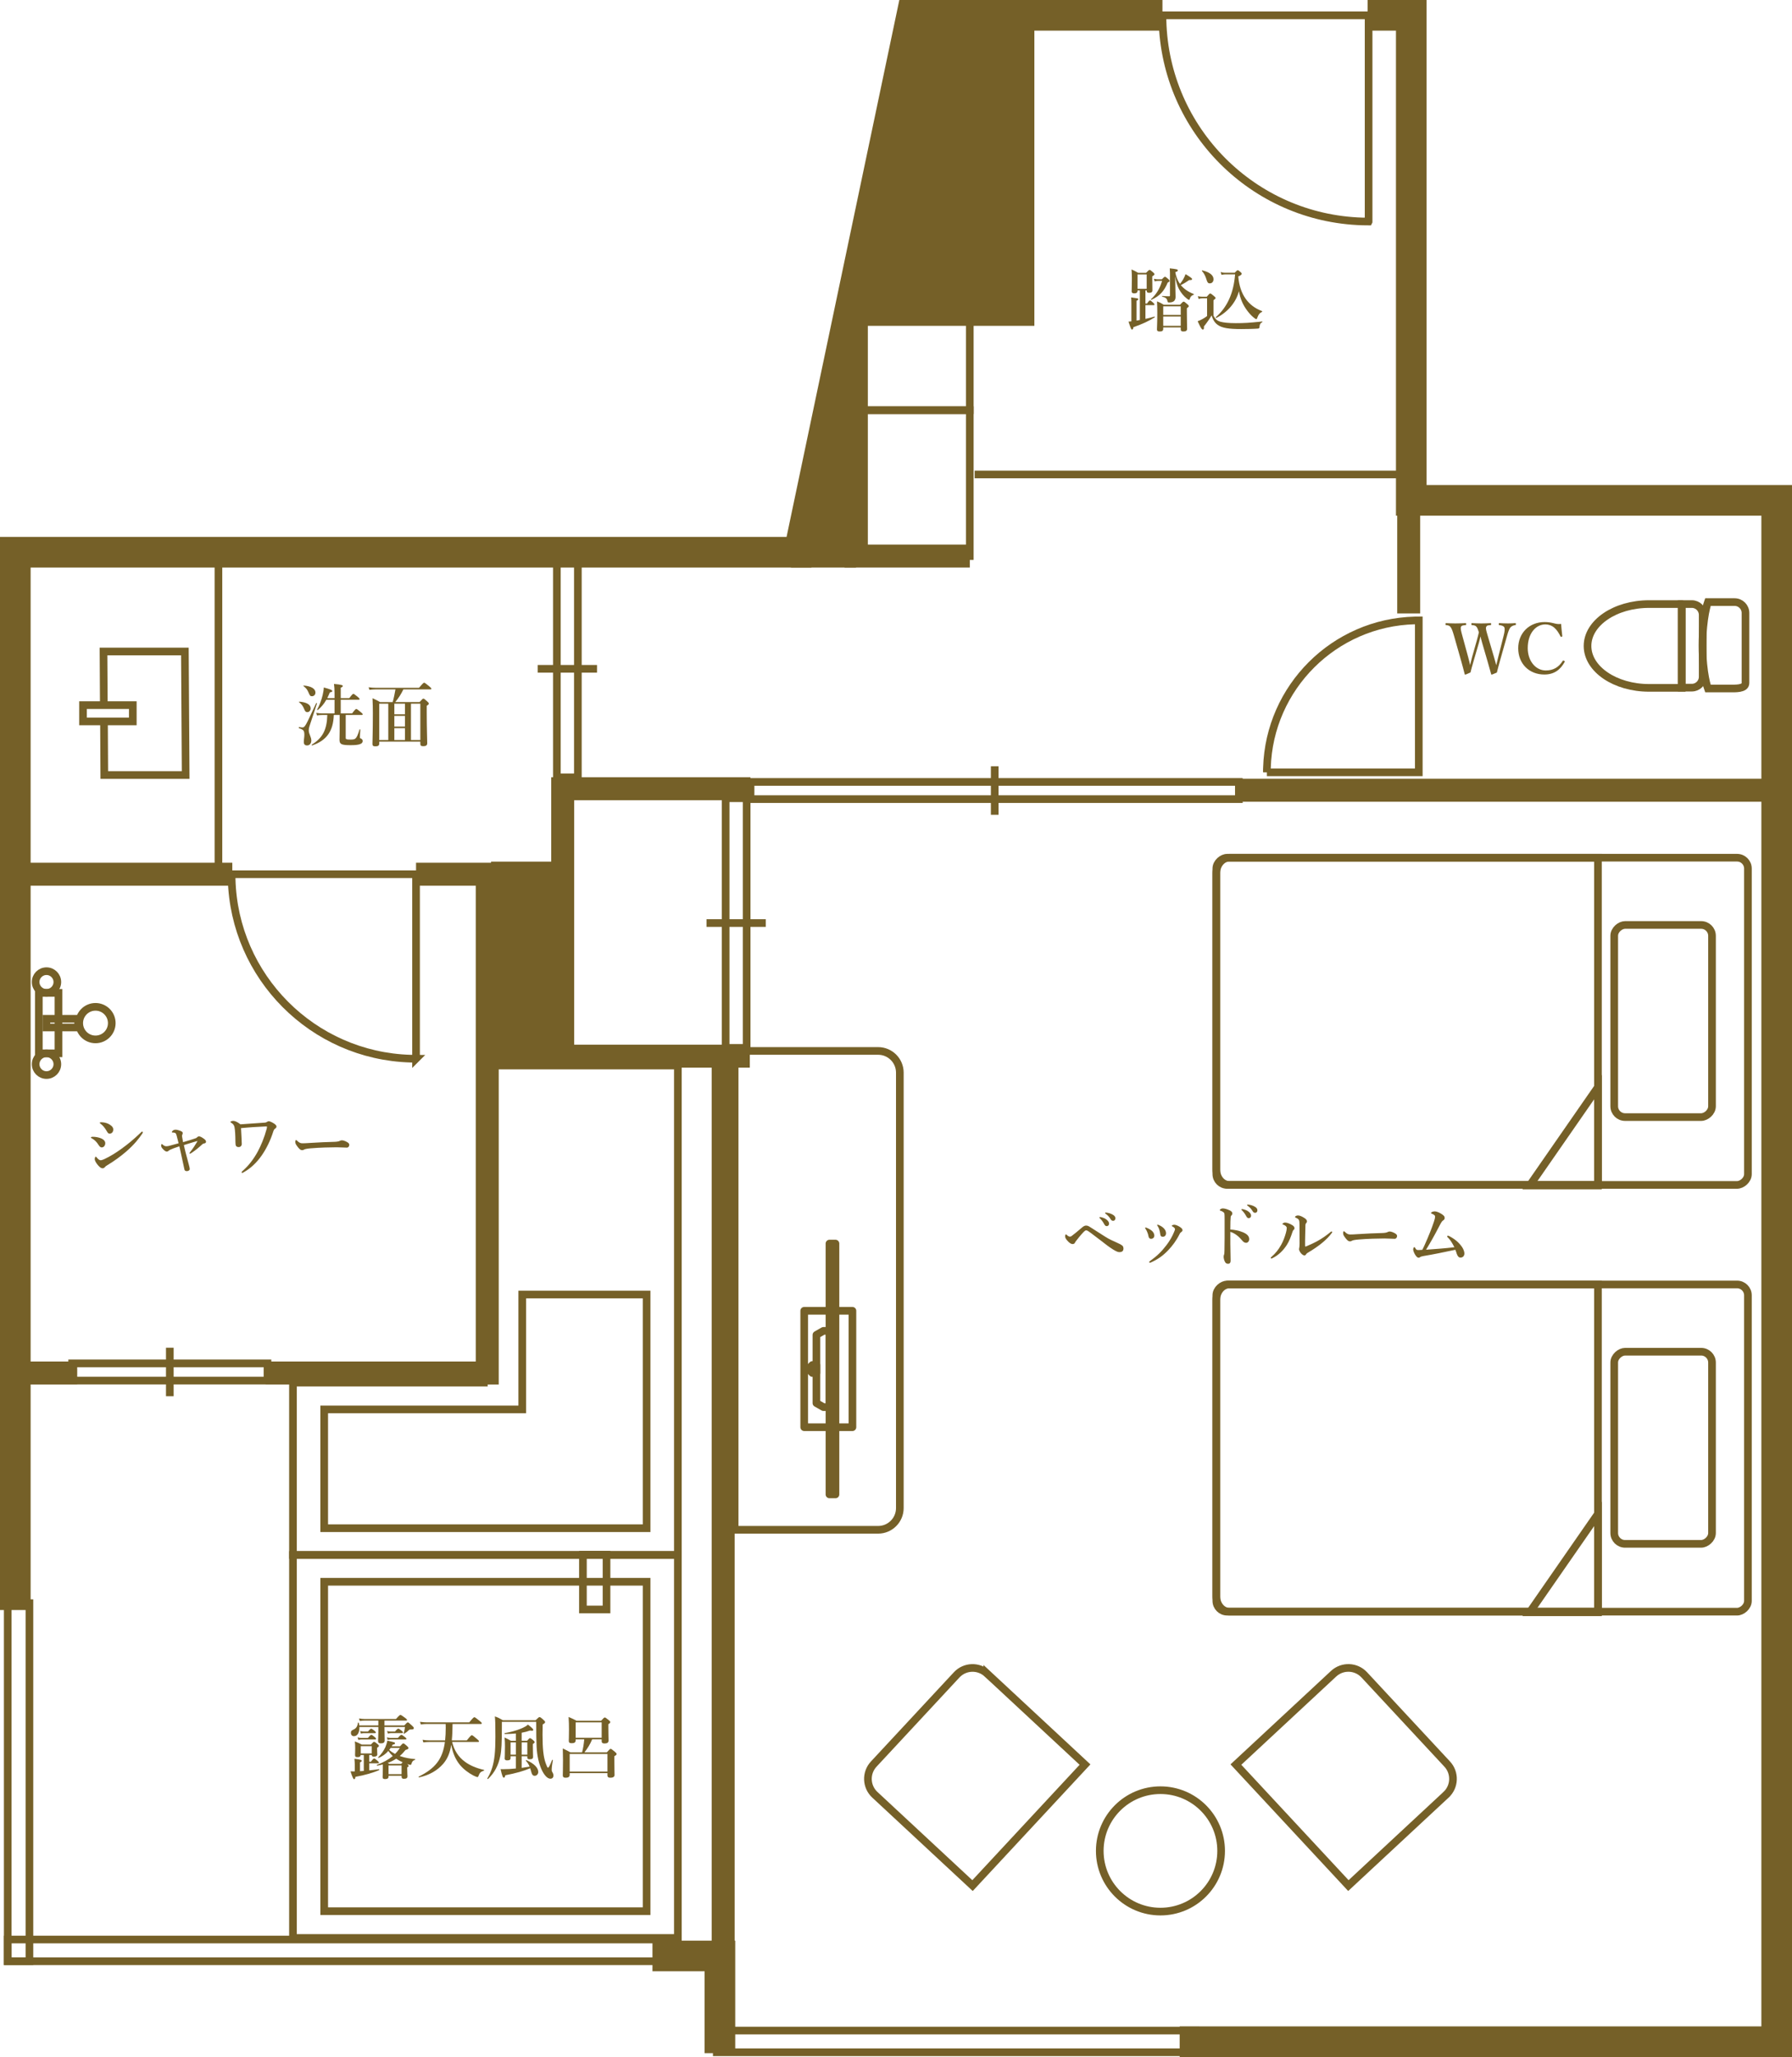 <?xml version="1.0" encoding="UTF-8"?>
<svg id="_レイヤー_2" data-name="レイヤー_2" xmlns="http://www.w3.org/2000/svg" width="468.135" height="537.238" viewBox="0 0 468.135 537.238">
  <defs>
    <style>
      .cls-1, .cls-2 {
        stroke-width: 2px;
      }

      .cls-1, .cls-2, .cls-3, .cls-4 {
        fill: none;
        stroke: #756028;
      }

      .cls-1, .cls-3, .cls-4 {
        stroke-miterlimit: 10;
      }

      .cls-5 {
        fill: #756028;
      }

      .cls-2 {
        stroke-linecap: round;
        stroke-linejoin: round;
      }

      .cls-3 {
        stroke-width: 8px;
      }

      .cls-4 {
        stroke-width: 6px;
      }
    </style>
  </defs>
  <g id="_レイヤー_2-2" data-name="レイヤー_2">
    <g>
      <g>
        <polygon class="cls-5" points="223.621 148.228 206.62 148.228 224.124 69.274 223.621 148.228"/>
        <polygon class="cls-5" points="267.217 82.103 220.979 82.103 238.185 4 267.72 4.22 267.217 82.103"/>
        <g>
          <rect class="cls-2" x="210.088" y="342.345" width="12.597" height="30.4" transform="translate(432.773 715.089) rotate(180)"/>
          <rect class="cls-2" x="216.685" y="324.786" width="1.572" height="65.516" transform="translate(434.942 715.089) rotate(180)"/>
          <polygon class="cls-2" points="216.685 347.586 215.113 347.586 213.278 348.634 213.278 366.455 215.113 367.503 216.685 367.503 216.685 347.586"/>
          <polygon class="cls-2" points="212.23 356.496 213.278 356.496 213.278 358.593 212.23 358.593 211.706 358.069 211.706 357.02 212.23 356.496"/>
        </g>
        <g>
          <polyline class="cls-1" points="27.167 188.437 27.242 202.416 48.502 202.416 48.298 170.152 27.038 170.152 27.119 183.923"/>
          <rect class="cls-1" x="26.064" y="179.782" width="4.252" height="13.005" transform="translate(214.474 158.095) rotate(90)"/>
        </g>
        <polyline class="cls-3" points="4 420.502 4 144.228 208.726 144.228 238.185 4 303.672 4"/>
        <g>
          <rect class="cls-1" x="344.457" y="308.761" width="85.456" height="138.873" rx="2.835" ry="2.835" transform="translate(765.382 -8.988) rotate(90)"/>
          <path class="cls-1" d="M317.749,416.898v-77.402c0-2.224,1.533-4.027,3.423-4.027h96.274v85.456h-96.274c-1.891,0-3.423-1.803-3.423-4.027Z"/>
          <polygon class="cls-1" points="399.616 421.077 417.446 395.379 417.446 421.077 399.616 421.077"/>
          <rect class="cls-1" x="409.378" y="365.349" width="50.179" height="25.545" rx="2.835" ry="2.835" transform="translate(812.589 -56.347) rotate(90)"/>
        </g>
        <g>
          <rect class="cls-1" x="344.457" y="197.303" width="85.456" height="138.873" rx="2.835" ry="2.835" transform="translate(653.925 -120.446) rotate(90)"/>
          <path class="cls-1" d="M317.749,305.44v-77.402c0-2.224,1.533-4.027,3.423-4.027h96.274v85.456h-96.274c-1.891,0-3.423-1.803-3.423-4.027Z"/>
          <polygon class="cls-1" points="399.616 309.619 417.446 283.922 417.446 309.619 399.616 309.619"/>
          <rect class="cls-1" x="409.378" y="253.891" width="50.179" height="25.545" rx="2.835" ry="2.835" transform="translate(701.131 -167.805) rotate(90)"/>
        </g>
        <g>
          <path class="cls-1" d="M451.73,179.817h-5.568s-1.417-3.792-1.417-11.225c0-7.433,1.417-11.342,1.417-11.342h6.985c1.566,0,2.835,1.269,2.835,2.835v18.314c0,1.566-2.686,1.417-4.252,1.417Z"/>
          <path class="cls-1" d="M439.32,157.765v21.889h-8.504c-8.889,0-16.095-4.9-16.095-10.945,0-6.045,7.206-10.945,16.095-10.945s8.504,0,8.504,0Z"/>
          <path class="cls-1" d="M439.32,157.765h2.649c1.564,0,2.835,1.27,2.835,2.835v16.161c0,1.564-1.27,2.835-2.835,2.835h-2.649v-21.831h0Z"/>
        </g>
        <path class="cls-1" d="M357.531,57.858V4s-53.858,0-53.858,0c0,0,.006.917.017,1.374.716,28.575,23.688,51.624,52.233,52.461.534.016,1.608.024,1.608.024Z"/>
        <polyline class="cls-4" points="323.999 206.394 464.135 206.394 464.135 130.678 368.002 130.678 368.002 160.211"/>
        <rect class="cls-1" x="4" y="144.228" width="53.065" height="84.096"/>
        <g>
          <rect class="cls-1" x="18.851" y="356.078" width="51.024" height="4.489"/>
          <line class="cls-1" x1="44.362" y1="364.659" x2="44.362" y2="351.987"/>
        </g>
        <g>
          <rect class="cls-1" x="196.074" y="204.219" width="127.559" height="4.489"/>
          <line class="cls-1" x1="259.854" y1="212.799" x2="259.854" y2="200.127"/>
        </g>
        <g>
          <rect class="cls-1" x="119.871" y="171.932" width="56.693" height="5.486" transform="translate(322.893 26.458) rotate(90)"/>
          <line class="cls-1" x1="140.474" y1="174.676" x2="155.961" y2="174.676"/>
        </g>
        <g>
          <rect class="cls-1" x="159.711" y="238.331" width="65.197" height="5.486" transform="translate(433.383 48.765) rotate(90)"/>
          <line class="cls-1" x1="184.566" y1="241.074" x2="200.052" y2="241.074"/>
        </g>
        <g>
          <rect class="cls-1" x="76.798" y="405.854" width="100.016" height="100.547" transform="translate(582.934 329.321) rotate(90)"/>
          <rect class="cls-1" x="83.791" y="414.017" width="86.031" height="84.22" transform="translate(582.934 329.321) rotate(90)"/>
          <rect class="cls-1" x="152.281" y="406.039" width="6.165" height="14.312"/>
        </g>
        <polygon class="cls-1" points="126.405 278.289 126.405 361.107 76.533 361.107 76.533 406.12 177.08 406.12 177.08 361.107 177.08 278.289 126.405 278.289"/>
        <polygon class="cls-1" points="168.917 399.127 168.917 338.097 136.428 338.097 136.428 368.099 84.696 368.099 84.696 399.127 168.917 399.127"/>
        <circle class="cls-1" cx="303.151" cy="483.402" r="15.853"/>
        <path class="cls-1" d="M239.324,441.295h34.844v43.156h-34.844c-3.129,0-5.669-2.54-5.669-5.669v-31.817c0-3.129,2.54-5.669,5.669-5.669Z" transform="translate(383.109 -49.016) rotate(42.912)"/>
        <path class="cls-1" d="M337.802,441.295h34.844v43.156h-34.844c-3.129,0-5.669-2.54-5.669-5.669v-31.817c0-3.129,2.54-5.669,5.669-5.669Z" transform="translate(925.639 561.944) rotate(137.088)"/>
        <polyline class="cls-3" points="308.171 533.238 398.177 533.238 464.135 533.238 464.135 130.678 368.676 130.678 368.676 4 357.272 4"/>
        <path class="cls-1" d="M108.685,276.513v-48.189s-48.189,0-48.189,0c0,0,.005.821.015,1.229.64,25.568,21.195,46.19,46.735,46.938.478.014,1.439.021,1.439.021Z"/>
        <path class="cls-1" d="M330.954,201.714h39.685s0-39.685,0-39.685c0,0-.676.004-1.013.013-21.056.527-38.038,17.454-38.655,38.488-.012.394-.017,1.185-.017,1.185Z"/>
        <polyline class="cls-4" points="195.878 275.845 146.997 275.845 146.997 205.999 196.043 205.999"/>
        <polyline class="cls-4" points="253.345 145.228 223.621 145.228 223.621 82.103 267.217 82.103 267.217 4.22"/>
        <line class="cls-4" x1="188.914" y1="274.476" x2="188.914" y2="510.842"/>
        <rect class="cls-1" x="2.019" y="506.549" width="170.079" height="5.669"/>
        <rect class="cls-1" x="187.248" y="530.328" width="125.042" height="5.669"/>
        <rect class="cls-1" x="-41.907" y="462.622" width="93.522" height="5.669" transform="translate(470.31 460.603) rotate(90)"/>
        <g>
          <g>
            <rect class="cls-1" x="10.144" y="259.314" width="5.132" height="15.79" transform="translate(25.419 534.419) rotate(-180)"/>
            <circle class="cls-1" cx="24.947" cy="267.21" r="4.252"/>
            <rect class="cls-1" x="12.118" y="266.075" width="8.29" height="2.27" transform="translate(32.525 534.419) rotate(-180)"/>
          </g>
          <circle class="cls-1" cx="12.144" cy="277.939" r="2.835"/>
          <circle class="cls-1" cx="12.144" cy="256.48" r="2.835"/>
        </g>
        <polyline class="cls-4" points="60.685 228.324 4 228.324 4 358.586 20.172 358.586"/>
        <polyline class="cls-4" points="69.406 358.586 127.285 358.586 127.285 228.324 108.685 228.324"/>
        <polyline class="cls-3" points="170.447 510.842 188.068 510.842 188.068 536.229"/>
        <rect class="cls-1" x="225.702" y="107.125" width="27.643" height="38.103"/>
        <rect class="cls-1" x="225.702" y="82.103" width="27.643" height="25.022"/>
        <line class="cls-1" x1="366.003" y1="123.917" x2="254.614" y2="123.917"/>
        <rect class="cls-5" x="128.281" y="225.035" width="18.495" height="52.404"/>
        <path class="cls-1" d="M191.914,274.476h37.487c3.129,0,5.669,2.54,5.669,5.669v113.725c0,3.129-2.54,5.669-5.669,5.669h-37.487v-125.064h0Z"/>
      </g>
      <g>
        <g>
          <path class="cls-5" d="M96.459,460.122h.434c.504-.702.719-.846.846-.846.162,0,.342.144.883.594.215.198.359.36.359.486s-.055.18-.234.18h-2.287v1.836c.83-.072,1.693-.18,2.539-.306.09-.018.127.198.037.234-1.459.666-3.674,1.314-6.195,1.765-.035.45-.143.612-.359.612q-.27,0-.918-2.052c.379.018.684.018.863.018h.254v-1.782c0-.45-.037-.937-.092-1.513,1.748.18,1.91.36,1.91.54,0,.126-.145.271-.451.396v2.305c.324-.018.666-.054.99-.072v-4.159h-.811c-.035.396-.27.558-.828.558-.521,0-.648-.126-.648-.63,0-.288.037-.576.037-1.729,0-.576-.018-1.152-.09-1.747.863.342.99.396,1.818.828h2.377c.539-.612.684-.72.828-.72.18,0,.324.108.9.576.252.216.359.324.359.468,0,.18-.072.252-.469.504v.288c0,.756.055,1.278.055,1.44,0,.378-.324.594-.883.594-.377,0-.539-.09-.576-.432h-.648v1.765ZM105.607,450.633c.629-.684.773-.792.918-.792.18,0,.305.108,1.115.846.361.342.469.486.469.63,0,.288-.197.378-.793.378-.305,0-.359.018-.594.234-.307.324-.559.522-1.115.864-.072.054-.162,0-.145-.09.197-.648.27-1.134.324-1.656h-5.348v.126c0,1.278.053,2.845.053,3.367,0,.54-.305.774-.971.774-.576,0-.758-.18-.758-.684,0-.216.072-.9.072-2.287v-1.296h-4.951c.055,1.296-.414,2.395-1.422,2.395-.486,0-.793-.36-.793-.846,0-.468.127-.63.756-.918.648-.306.99-.864,1.062-1.711,0-.09.217-.108.234-.018.055.234.109.45.127.684h4.986v-1.26h-3.547c-.396,0-.773.036-1.297.108l-.197-.667c.576.108,1.008.144,1.441.144h8.209c.811-.918,1.027-1.062,1.152-1.062.162,0,.379.144,1.207.738.379.288.521.432.521.558s-.053.18-.234.18h-5.652v1.26h5.168ZM96.117,453.892c.541-.648.756-.792.883-.792.162,0,.359.144.883.558.215.18.359.342.359.468s-.055.18-.234.18h-3.6c-.234,0-.469.036-.793.108l-.199-.666c.361.108.648.144.92.144h1.781ZM96.117,452.235c.504-.594.721-.738.848-.738.162,0,.359.144.863.522.217.18.359.324.359.45s-.053.18-.232.18h-2.846c-.252,0-.504.036-.828.108l-.197-.666c.377.108.666.144.953.144h1.08ZM97.107,456.052h-2.861v1.891h2.861v-1.891ZM100.008,460.824c-.469.126-.955.234-1.477.324-.09.018-.162-.18-.072-.216,1.656-.612,3.043-1.386,4.141-2.305-.432-.396-.811-.846-1.152-1.333-.684.811-1.494,1.369-2.521,1.819-.09.036-.197-.072-.143-.144.828-.846,1.457-1.729,1.891-2.665.232-.558.414-1.116.521-1.692,1.873.414,1.998.45,1.998.702,0,.162-.125.234-.629.36-.072.144-.162.288-.234.414h2.16c.576-.648.721-.756.865-.756.18,0,.322.108.953.667.289.27.396.396.396.54,0,.216-.162.324-.773.504-.469.594-.955,1.116-1.496,1.566.072.036.162.072.234.09,1.117.378,2.414.63,3.746.72.09,0,.09.162,0,.198-.559.216-.721.396-.9.955-.072.288-.145.36-.307.36-.125,0-.324-.036-.828-.216.307.252.359.396.359.54s-.107.198-.359.324v.486c0,.955.072,1.603.072,1.819,0,.468-.27.684-.918.684-.451,0-.631-.144-.631-.63v-.162h-3.402v.234c0,.432-.307.63-.9.63-.469,0-.648-.126-.648-.559,0-.324.055-.666.055-1.999v-1.26ZM103.949,453.892c.559-.648.775-.792.9-.792.162,0,.379.144.938.576.234.18.377.324.377.45s-.053.18-.232.18h-3.854c-.252,0-.486.036-.811.108l-.199-.666c.379.108.648.144.938.144h1.943ZM103.176,452.235c.521-.612.738-.756.865-.756.162,0,.359.144.881.54.217.18.361.324.361.45s-.055.18-.234.18h-2.953c-.234,0-.469.036-.773.108l-.199-.666c.359.108.631.144.9.144h1.152ZM104.797,460.68c.197-.234.305-.36.396-.414-.596-.27-1.152-.576-1.693-.937-.684.45-1.422.811-2.197,1.099.109.072.217.144.396.252h3.098ZM104.904,461.094h-3.402v2.269h3.402v-2.269ZM102.059,456.503c-.125.18-.252.342-.377.522.449.432.973.756,1.512,1.044.504-.486.918-1.008,1.279-1.566h-2.414Z"/>
          <path class="cls-5" d="M118.115,454.954c.521,2.179,1.602,3.871,3.295,5.131,1.297.972,2.953,1.692,5.006,2.161.09.018.09.162,0,.198-.848.288-1.1.54-1.387,1.314-.09.27-.162.36-.289.36-.18,0-.594-.162-1.062-.396-1.314-.684-2.574-1.639-3.527-2.773-1.152-1.404-1.873-3.079-2.27-5.275-.342,2.214-1.008,3.691-2.088,4.969-1.549,1.783-3.691,3.007-6.338,3.565-.09.018-.145-.162-.072-.198,4.303-2.143,6.248-4.555,6.842-9.057h-4.088c-.467,0-.936.036-1.549.108l-.197-.666c.684.108,1.188.144,1.693.144h4.195c.107-.991.162-2.089.162-3.295,0-.198,0-.558-.02-.99h-4.824c-.504,0-1.01.036-1.676.108l-.197-.667c.756.108,1.314.144,1.891.144h10.965c.99-1.206,1.207-1.35,1.332-1.35.162,0,.361.144,1.352.936.449.36.594.522.594.648s-.055.18-.234.18h-7.4c-.018,1.423-.053,2.863-.197,4.286h3.924c.955-1.207,1.172-1.351,1.297-1.351.162,0,.361.144,1.297.936.432.36.576.522.576.648s-.055.18-.234.18h-6.77Z"/>
          <path class="cls-5" d="M139.914,449.282c.738-.72.883-.828,1.025-.828.182,0,.361.108,1.045.738.307.27.414.414.414.558,0,.216-.09.306-.629.63-.037,1.44-.037,1.639-.037,2.647,0,3.547.217,5.816.828,7.49.234.667.451,1.152.576,1.152.217,0,.451-.414,1.1-2.017.035-.09.215-.018.197.072-.289,1.566-.307,2.088-.307,2.557,0,.216.018.324.361.936.053.108.09.288.09.541,0,.468-.307.792-.793.792-.396,0-.846-.252-1.26-.72-.793-.882-1.514-2.503-1.928-4.411-.414-1.963-.504-3.331-.521-9.723h-8.967v1.278c-.018,4.303-.09,6.122-.396,7.599-.521,2.521-1.494,4.375-3.223,6.05-.072.054-.217-.108-.162-.18,1.045-1.765,1.621-3.511,1.891-6.068.145-1.333.197-2.899.197-4.808,0-3.331-.035-4.339-.143-5.293.936.342,1.115.432,2.105,1.008h8.535ZM136.277,461.724c.701-.108,1.387-.198,2.07-.324-.252-.648-.541-1.08-.973-1.53-.053-.072.09-.198.18-.162,2.072.936,3.062,2.053,3.062,3.079,0,.558-.414,1.008-.938,1.008-.486,0-.721-.342-.918-1.098-.09-.342-.18-.63-.252-.882-1.783.756-3.709,1.296-6.5,1.836-.107.504-.197.63-.396.63-.252,0-.469-.558-.846-2.232.307.018.449.018.631.018,1.043,0,2.195-.054,3.365-.18v-3.205h-1.385v.432c0,.468-.217.648-.938.648-.414,0-.594-.216-.594-.45,0-.252.072-1.134.072-3.187,0-.774-.018-1.549-.107-2.341.791.378.9.432,1.656.864h1.295v-1.909c-.828.072-1.781.126-2.881.144-.09,0-.143-.216-.053-.234,1.494-.252,3.025-.667,4.195-1.152.863-.342,1.549-.72,1.891-1.081,1.135.9,1.404,1.17,1.404,1.404,0,.18-.289.271-.846.145-.703.252-1.406.432-2.197.576v2.106h1.422c.469-.576.613-.684.756-.684.18,0,.324.108.865.558.234.216.342.342.342.486s-.107.252-.451.486v.558c0,1.477.055,2.485.055,2.809,0,.414-.215.612-.883.612-.432,0-.629-.108-.629-.486v-.306h-1.477v3.043ZM134.764,458.267v-3.205h-1.385v3.205h1.385ZM137.754,458.267v-3.205h-1.477v3.205h1.477Z"/>
          <path class="cls-5" d="M150.389,454.27v.198c0,.612-.344.81-1.045.81-.576,0-.756-.198-.756-.612,0-.45.053-1.044.053-2.899,0-1.116-.018-2.233-.107-3.349.99.432,1.135.504,2.107,1.008h6.373c.684-.756.828-.864.973-.864.18,0,.324.108,1.025.684.307.252.414.36.414.504,0,.198-.143.342-.504.558v.702c0,1.819.055,3.169.055,3.583,0,.504-.342.756-1.045.756-.559,0-.756-.216-.756-.612v-.468h-2.484c-.504,1.242-1.189,2.358-2.018,3.403h5.852c.703-.81.848-.918.99-.918.182,0,.324.108,1.1.756.359.306.469.432.469.576,0,.216-.145.324-.596.594v.81c0,2.125.055,3.583.055,4.069,0,.504-.414.738-1.08.738-.541,0-.775-.198-.775-.612v-.594h-9.865v.468c0,.504-.361.738-1.045.738-.541,0-.756-.198-.756-.63,0-.648.053-1.314.053-3.943,0-1.026-.018-2.053-.053-3.079.971.468,1.115.54,1.998,1.026h3.043c.287-1.116.469-2.25.559-3.403h-2.232ZM158.687,458.087h-9.865v4.591h9.865v-4.591ZM157.176,449.84h-6.787v4.015h6.787v-4.015Z"/>
        </g>
        <g>
          <path class="cls-5" d="M23.756,297.081c0-.126.197-.18.504-.18.539,0,1.135.072,1.818.288.955.306,1.422.811,1.422,1.387,0,.54-.342,1.098-.936,1.098-.27,0-.541-.198-.811-.63-.449-.738-.973-1.296-1.746-1.729-.18-.072-.252-.144-.252-.234ZM26.799,305.13c-.361,0-.686-.216-1.207-.81-.521-.612-.846-1.225-.846-1.584,0-.342.162-.648.252-.648.125,0,.162.108.27.216.27.306.594.72,1.045.72.162,0,.521-.09,1.08-.36,1.188-.558,2.754-1.476,4.412-2.683,1.691-1.242,2.861-2.179,4.914-4.123.18-.18.289-.306.414-.306.127,0,.18.072.18.18s-.053.198-.125.306c-.936,1.405-2.16,2.917-4.178,4.682-1.512,1.314-3.133,2.485-5.006,3.619-.305.18-.467.306-.557.432-.162.216-.396.36-.648.36ZM26.078,293.246c0-.072.072-.144.307-.144.648,0,1.332.126,1.926.414.559.288,1.279.756,1.279,1.458,0,.594-.324,1.098-.955,1.098-.324,0-.469-.162-.756-.666-.469-.828-1.008-1.477-1.621-1.927-.145-.108-.18-.126-.18-.234Z"/>
          <path class="cls-5" d="M50.957,297.333c.305-.09.395-.144.557-.324.127-.126.271-.216.486-.216.252,0,.613.144,1.262.612.395.288.557.522.557.774,0,.234-.107.396-.521.468-.127.018-.252.036-.414.18-.9.846-1.711,1.513-2.719,2.197-.234.162-.414.27-.541.27-.072,0-.125-.036-.125-.108,0-.072.053-.18.234-.378.701-.882,1.277-1.765,1.818-2.701.035-.072.018-.108-.072-.09-1.08.306-2.377.72-3.439,1.044.127.558.234,1.134.414,1.819.289,1.08.576,2.179.883,3.313.107.378.234.918.234,1.116,0,.342-.379.558-.738.558-.324,0-.576-.09-.648-.414-.324-1.495-.648-3.007-.973-4.501-.107-.486-.234-1.026-.359-1.566-1.369.45-1.945.684-2.395.9-.199.108-.324.162-.396.252-.127.126-.252.198-.434.216-.27.018-.576-.144-.953-.541-.504-.504-.576-.72-.576-1.08,0-.198.107-.342.18-.342.055,0,.127.072.234.162.27.252.594.414.883.414.197,0,.432-.018.666-.072.791-.198,1.711-.45,2.592-.702-.215-.864-.342-1.351-.486-1.909-.053-.216-.107-.342-.18-.522-.072-.18-.197-.27-.324-.306-.162-.054-.377-.072-.594-.072-.107,0-.18-.018-.18-.108,0-.108.107-.27.27-.396.197-.162.451-.234.613-.234.414-.018.863.126,1.26.27.539.198.701.396.701.594,0,.162-.035.27-.09.378-.053.108-.072.18-.09.27-.018.072-.018.144.018.342.055.324.109.63.252,1.405,1.387-.378,2.432-.756,3.135-.973Z"/>
          <path class="cls-5" d="M69.279,293.192c.199-.018.379-.126.523-.216.162-.108.287-.144.432-.144.234,0,.936.306,1.441.666.395.288.557.504.557.72s-.162.414-.324.522c-.18.108-.359.288-.486.685-.809,2.557-1.889,4.663-3.023,6.302-1.404,2.017-2.936,3.385-4.52,4.303-.289.162-.451.288-.576.288-.127,0-.199-.036-.199-.126s.092-.216.217-.324c1.656-1.458,2.953-3.151,4.033-5.149.811-1.513,1.693-3.619,2.27-5.762.09-.36.125-.504.125-.666,0-.036-.018-.09-.107-.09h-.342c-1.98.09-3.926.198-6.338.432.09,1.836.18,3.115.197,4.123,0,.541-.396.829-.773.829-.342,0-.596-.108-.703-.27-.125-.18-.18-.486-.18-1.008-.018-1.891-.09-3.097-.234-3.872-.107-.522-.287-.828-.811-1.17-.162-.108-.252-.126-.252-.271,0-.144.504-.252.738-.252.324,0,.973.18,1.873.9,2.34-.144,4.592-.306,6.463-.45Z"/>
          <path class="cls-5" d="M90.594,299.728c-.559,0-1.783-.09-2.666-.09-1.422,0-4.52.072-6.732.27-.865.072-1.531.18-1.783.342-.127.09-.27.144-.486.144-.469,0-.883-.432-1.441-1.242-.27-.378-.342-.612-.342-.973,0-.288.109-.432.217-.432.055,0,.145.072.234.162.666.648.99.685,1.512.685.486,0,.828-.018,1.891-.09,2.232-.144,4.609-.252,6.375-.288.701-.018,1.17-.126,1.404-.252.18-.09.359-.144.504-.144.234,0,.521.054.811.18.684.288,1.152.558,1.152,1.008,0,.342-.234.72-.648.72Z"/>
        </g>
        <g>
          <path class="cls-5" d="M80.877,189.577c-.162.469-.217.811-.217,1.188,0,.918.667,1.711.667,2.629,0,.774-.45,1.296-1.099,1.296-.595,0-.864-.306-.864-.918s.144-1.188.144-1.801c0-1.152-.161-1.35-1.422-1.8-.09-.036-.036-.307.054-.288.307.071.595.107.883.107.27,0,.485-.072.936-.846.45-.793,1.188-2.396,2.629-5.492.036-.09.252-.018.217.072-.648,1.944-1.279,3.907-1.927,5.852ZM80.301,185.994c-.324,0-.522-.126-.685-.468-.559-1.278-.666-1.423-1.477-2.125-.072-.054-.018-.144.072-.144,1.908.144,2.953.792,2.953,1.746,0,.559-.396.99-.864.99ZM81.507,181.835c-.432,0-.54-.09-.937-1.026-.324-.738-.558-1.044-1.278-1.62-.072-.055-.018-.145.072-.145,1.927.162,3.043.828,3.043,1.837,0,.558-.396.954-.9.954ZM87.394,181.06c0-.99-.054-1.801-.144-2.431,2.124.181,2.305.36,2.305.54,0,.162-.181.288-.541.433v2.736h2.233c.72-.972.936-1.116,1.062-1.116.162,0,.36.145,1.135.774.342.288.486.45.486.576s-.054.18-.234.18h-4.682v3.565h2.972c.738-1.009.954-1.152,1.08-1.152.162,0,.36.144,1.17.811.36.288.505.45.505.576s-.055.18-.234.18h-4.195v5.96c0,.396.18.468,1.261.468.666,0,1.026-.036,1.332-.324.324-.324.63-1.008,1.008-2.286.019-.09.217-.09.217,0-.036.54-.108,1.53-.108,1.998,0,.234.054.271.36.396.216.09.36.324.36.594,0,.379-.217.648-.703.811-.504.198-1.313.271-2.466.271-2.377,0-2.881-.252-2.881-1.387,0-.792.035-1.656.035-2.305v-4.195h-1.53c-.126,4.213-1.872,6.68-5.672,7.958-.09.036-.162-.144-.09-.197,2.863-1.783,3.961-3.871,4.069-7.761h-1.296c-.414,0-.847.036-1.404.108l-.198-.667c.63.108,1.116.145,1.584.145h3.205v-3.565h-2.143c-.63,1.116-1.332,1.945-2.251,2.701-.071.054-.197-.054-.162-.126.595-1.044,1.135-2.467,1.44-3.764.181-.737.288-1.44.307-2.017,1.782.486,2.215.685,2.215.937,0,.181-.162.271-.631.343-.233.558-.45,1.062-.684,1.512h1.908v-1.278Z"/>
          <path class="cls-5" d="M99.075,194.169c0,.558-.307.756-1.009.756-.559,0-.774-.144-.774-.63,0-1.116.108-2.791.108-8.049,0-1.351-.019-2.16-.09-3.889.918.414,1.062.486,1.98,1.008h3.295c.306-1.098.522-2.196.72-3.312h-5.149c-.504,0-.99.036-1.656.107l-.198-.666c.756.108,1.314.145,1.891.145h11.271c.99-1.188,1.206-1.333,1.332-1.333.162,0,.36.145,1.314.919.433.359.576.521.576.647s-.054.181-.233.181h-7.076c-.576,1.188-1.278,2.305-2.125,3.312h6.355c.702-.792.847-.9.991-.9.18,0,.323.108,1.008.721.306.288.414.414.414.558,0,.198-.09.288-.54.576v1.621c0,4.267.126,7.22.126,8.192,0,.522-.342.756-1.008.756-.576,0-.793-.144-.793-.594v-.595h-10.73v.469ZM99.075,183.779v9.507h2.358v-9.507h-2.358ZM103.018,186.552h2.773v-2.773h-2.773v2.773ZM105.791,186.966h-2.773v2.791h2.773v-2.791ZM105.791,190.172h-2.773v3.114h2.773v-3.114ZM109.806,183.779h-2.448v9.507h2.448v-9.507Z"/>
        </g>
        <g>
          <path class="cls-5" d="M390.281,171.592c.27.937.432,1.567.594,2.143.162-.594.288-1.243.54-2.233l1.387-5.474c.271-1.062.36-1.782.181-2.179-.181-.36-.648-.504-1.297-.594-.126,0-.162-.018-.162-.252,0-.216.036-.252.162-.252.648.036,1.566.072,2.269.072.685,0,1.297-.036,1.891-.072.126,0,.162.036.162.252,0,.234-.054.252-.18.252-.54.09-.937.27-1.261.612-.306.396-.559,1.098-.864,2.161l-1.818,6.428c-.504,1.765-.595,2.251-.847,3.187-1.17.504-1.296.558-1.368.558-.054,0-.108-.036-.126-.126-.288-1.044-.559-2.034-.99-3.511l-1.368-4.682c-.198-.666-.307-1.188-.433-1.674-.107.504-.216.99-.396,1.621l-1.35,4.645c-.522,1.783-.631,2.251-.864,3.151-1.188.522-1.297.576-1.369.576-.071,0-.107-.036-.144-.126-.288-1.134-.54-2.106-.937-3.511l-1.854-6.518c-.324-1.116-.576-1.873-.882-2.25-.271-.342-.45-.468-1.188-.541-.126,0-.162-.018-.162-.234,0-.234.036-.27.162-.27.828.036,1.584.072,2.395.072.774,0,1.927-.036,2.701-.072.126,0,.162.036.162.252,0,.234-.055.252-.181.252-.63.072-1.026.09-1.188.468-.162.396.036,1.152.36,2.323l1.513,5.545c.27,1.009.396,1.549.521,2.125.162-.576.234-1.152.522-2.143l1.188-4.177c.324-1.117.396-1.584.576-2.251-.18-.486-.306-1.044-.594-1.404s-.505-.414-1.188-.486c-.145,0-.181-.036-.181-.252s.019-.252.181-.252c.81.036,1.656.072,2.448.072.811,0,1.566-.036,2.377-.072.145,0,.162.036.162.252s-.036.252-.18.252c-.721.072-.955.09-1.117.468-.18.396,0,.937.396,2.305l1.639,5.563Z"/>
          <path class="cls-5" d="M408.119,166.065c.018.144-.036.216-.18.252-.181.036-.217,0-.288-.144-.486-.936-.973-1.692-1.621-2.25-.684-.576-1.513-.846-2.305-.846-2.61,0-4.627,2.449-4.627,6.194,0,3.313,2.034,5.833,4.717,5.833,1.963,0,3.367-.81,4.43-2.502.054-.09.126-.126.36-.018.162.072.198.18.126.324-1.044,1.891-2.611,3.259-5.294,3.259-3.961,0-6.824-2.809-6.824-6.86,0-3.979,2.899-6.842,6.896-6.842.882,0,1.62.126,2.287.288.72.18,1.242.306,2.017.198.071.937.197,2.179.306,3.115Z"/>
        </g>
        <g>
          <path class="cls-5" d="M299.229,79.284h.414c.432-.666.648-.81.774-.81.162,0,.342.144.828.576.198.18.342.342.342.468s-.054.18-.234.18h-2.124v3.583c.828-.18,1.639-.378,2.358-.594.09-.018.126.144.054.198-1.566.99-3.133,1.71-5.563,2.575-.036.414-.144.612-.36.612-.197,0-.287-.198-.918-2.07.234-.018.486-.036.757-.072v-4.681c0-.72-.019-.9-.055-1.566,1.818.252,1.854.252,1.854.468,0,.144-.126.252-.45.396v5.186c.253-.036.559-.09.864-.162v-7.725h-.611v.126c0,.432-.271.648-.865.648-.485,0-.666-.198-.666-.522,0-.541.055-1.188.055-3.403,0-.774-.019-1.548-.091-2.323.847.378.973.45,1.729.882h2.071c.63-.648.774-.756.918-.756.18,0,.324.108.918.63.252.234.36.342.36.486,0,.18-.162.306-.576.558v.612c0,1.584.036,2.683.036,3.042,0,.45-.252.648-.864.648-.433,0-.63-.144-.63-.522v-.108h-.324v3.439ZM299.554,71.668h-2.395v3.763h2.395v-3.763ZM303.515,72.946c.468-.486.666-.648.811-.648.18,0,.324.108.864.576.233.216.342.342.342.486,0,.162-.108.27-.486.432-.918,2.232-2.07,3.511-4.249,4.501-.09.036-.198-.09-.126-.144,1.368-1.206,2.377-2.881,2.898-4.789h-1.134c-.234,0-.469.036-.793.144l-.197-.702c.396.108.684.144.99.144h1.08ZM303.875,85.514v.396c0,.486-.307.667-.919.667-.504,0-.72-.162-.72-.558,0-.72.09-1.333.09-4.285,0-1.009-.018-2.017-.072-3.025.811.324.954.396,1.765.882h4.231c.666-.702.811-.81.954-.81.181,0,.324.108.954.648.288.252.396.378.396.522,0,.162-.072.234-.504.558v.9c0,2.358.071,3.943.071,4.483,0,.45-.342.684-.954.684-.521,0-.72-.162-.72-.576v-.486h-4.573ZM305.64,71.29c0-.378-.019-.63-.055-1.207,1.801.198,2.106.27,2.106.541,0,.18-.18.324-.666.45.181,1.098.576,2.178,1.225,3.079.342-.414.63-.828.864-1.242.252-.45.45-.9.594-1.314,1.387.846,1.711,1.098,1.711,1.296,0,.144-.108.306-.756.252-.721.504-1.351.9-2.197,1.314.811.99,1.963,1.783,3.367,2.323.09.036.054.18-.036.216-.486.162-.774.432-.954.955-.072.288-.126.36-.216.36s-.288-.108-.505-.27c-.899-.684-1.62-1.584-2.143-2.575-.432-.81-.792-1.98-.99-3.313.055,2.755.108,4.79.108,5.366,0,.432-.108.756-.306,1.008-.271.324-.738.468-1.423.468-.252,0-.342-.09-.396-.378-.107-.63-.468-.954-1.332-1.116-.09-.018-.09-.198,0-.198.811.054,1.08.072,1.746.072.198,0,.253-.036.253-.198v-5.888ZM308.448,80.005h-4.573v2.25h4.573v-2.25ZM308.448,82.67h-4.573v2.431h4.573v-2.431Z"/>
          <path class="cls-5" d="M317.014,82.471c.54.937.882,1.243,1.71,1.531.883.252,2.232.396,4.087.396,2.233,0,3.439-.072,6.933-.432.09-.018.072.144,0,.18-.522.288-.666.54-.738,1.368-.036.216-.145.288-.378.306-.973.09-3.079.126-4.376.126-3.169,0-4.987-.252-6.14-1.098-.774-.54-1.242-1.333-1.603-2.467-.378.684-1.206,1.891-1.998,2.881.054.666-.055.81-.307.81-.27,0-.647-.648-1.332-2.179.396-.126.828-.324,1.278-.576.414-.234.828-.486,1.188-.774v-4.627h-1.242c-.288,0-.576.036-.973.162l-.198-.72c.469.108.811.144,1.171.144h1.152c.612-.738.756-.846.9-.846.18,0,.323.108.99.666.306.252.414.378.414.522,0,.126-.055.18-.54.576v4.051ZM316.022,74.009c-.414,0-.63-.216-.882-1.116-.198-.684-.612-1.566-1.152-2.106-.072-.072.054-.18.145-.162,2.106.522,2.881,1.386,2.881,2.305,0,.612-.36,1.08-.991,1.08ZM322.541,71.236c.504-.54.648-.648.792-.648.18,0,.324.108.756.486.181.162.289.288.289.432,0,.216-.324.468-.9.685.197,2.358.846,4.321,1.926,5.833,1.026,1.458,2.449,2.539,4.268,3.223.09.036.09.18,0,.216-.612.288-.882.63-1.206,1.477-.108.342-.145.396-.288.396-.145,0-.433-.18-.774-.486-.504-.414-1.116-1.081-1.566-1.692-1.135-1.495-1.873-3.187-2.179-5.096-.792,2.953-2.953,5.492-5.941,6.986-.072.036-.162-.162-.091-.216,2.972-2.611,4.628-6.212,5.024-11.181h-2.575c-.342.018-.702.072-.99.126l-.198-.738c.468.162.721.198,1.135.198h2.521Z"/>
        </g>
        <g>
          <path class="cls-5" d="M279.932,322.825c.648-.468,1.675-1.333,2.755-2.251.45-.396.774-.486,1.044-.486.396,0,.666.144,1.026.378,1.53.972,2.737,1.747,3.871,2.467,1.188.756,2.071,1.134,3.169,1.621.828.36,1.08.522,1.387.756.126.108.306.36.306.738,0,.703-.359.973-1.098.973-.343,0-.828-.198-1.603-.685-1.026-.63-1.999-1.386-3.259-2.376-.757-.576-1.585-1.225-2.611-1.98-.612-.45-.9-.648-1.188-.648-.144,0-.306.108-.486.27-.162.126-1.025,1.044-2.07,2.413-.216.271-.288.396-.342.522-.126.27-.342.378-.666.378-.271,0-.811-.234-1.423-.99-.414-.522-.486-.684-.486-1.098,0-.216.108-.45.198-.45.072,0,.108.036.198.126.342.342.648.468.846.468.108,0,.271-.036.433-.144ZM289.06,318.522c.486.378.666.702.666,1.08,0,.288-.198.63-.594.63-.198,0-.415-.054-.612-.414-.379-.685-.667-1.099-1.135-1.584-.072-.072-.198-.162-.198-.234,0-.108.09-.126.217-.126.161,0,.359.054.414.072.521.144.864.288,1.242.576ZM290.734,317.261c.379.216.648.522.648.918s-.252.666-.558.666c-.271,0-.469-.072-.667-.396-.378-.63-.756-1.026-1.26-1.404-.072-.054-.216-.144-.216-.216,0-.09.071-.144.144-.144.108,0,.307.018.468.054.522.09.973.252,1.44.522Z"/>
          <path class="cls-5" d="M299.138,320.718c0-.072.072-.126.126-.126.09,0,.162.036.271.072.612.252,1.099.522,1.477.882.306.306.54.738.54,1.134,0,.54-.342.864-.883.864-.288,0-.558-.18-.647-.685-.055-.342-.162-.72-.324-1.08-.108-.306-.271-.576-.433-.828-.09-.126-.126-.18-.126-.234ZM306.754,320.646c-.144-.144-.288-.252-.558-.378-.055-.018-.09-.072-.09-.108,0-.036.035-.108.144-.162.126-.072.271-.126.559-.126.197,0,.773.162,1.35.522.559.36.757.612.757.918,0,.198-.162.36-.396.522-.107.072-.252.198-.378.486-.828,1.675-1.854,3.043-2.971,4.213-1.404,1.477-2.809,2.431-4.502,3.169-.107.054-.216.09-.306.09s-.144-.09-.144-.198c0-.072.035-.126.144-.198,1.872-1.351,3.024-2.449,4.357-4.195.954-1.26,1.548-2.358,1.998-3.457.181-.414.234-.594.234-.72s-.054-.234-.198-.378ZM302.289,319.98c0-.054.036-.126.126-.126s.216.054.342.108c.576.252.99.522,1.333.9.323.36.521.774.521,1.225,0,.504-.306.918-.81.918-.559,0-.648-.271-.702-.721-.055-.432-.145-.828-.253-1.17-.107-.306-.233-.612-.414-.882-.09-.126-.144-.18-.144-.252Z"/>
          <path class="cls-5" d="M324.664,321.817c1.08.45,1.675,1.008,1.675,1.818,0,.576-.414.954-.774.954-.324,0-.648-.108-.99-.522-.433-.504-.847-.954-1.297-1.314-.576-.468-1.188-.828-1.872-1.026v3.133c0,.756.036,2.413.072,4.357,0,.685-.307.846-.667.846-.252,0-.576-.09-.756-.414-.288-.486-.396-1.08-.396-1.422,0-.09.036-.414.091-.522.054-.108.09-.198.09-.306.018-.234.054-.738.072-4.033.018-1.71,0-3.241,0-4.934,0-.468,0-1.278-.072-1.53-.054-.162-.198-.306-.378-.414-.271-.162-.486-.252-.631-.288-.126-.036-.18-.09-.18-.162,0-.108.126-.198.234-.27.144-.09.342-.162.504-.162.414,0,.954.09,1.818.486.486.216.721.504.721.846,0,.216-.108.396-.307.576-.072.072-.107.18-.126.36-.054.504-.09,1.566-.09,3.241,1.08.054,2.251.288,3.259.702ZM326.158,316.433c.486.378.667.702.667,1.081,0,.288-.198.63-.595.63-.198,0-.414-.054-.612-.414-.378-.684-.666-1.098-1.134-1.584-.072-.072-.198-.162-.198-.234,0-.108.09-.126.216-.126.162,0,.36.054.414.072.522.144.864.288,1.242.576ZM327.833,315.172c.378.216.648.522.648.918s-.252.666-.559.666c-.27,0-.468-.072-.666-.396-.378-.63-.756-1.026-1.261-1.405-.071-.054-.216-.144-.216-.216,0-.09.072-.144.145-.144.107,0,.306.018.468.054.522.09.973.252,1.44.522Z"/>
          <path class="cls-5" d="M335.246,319.836c-.145-.054-.234-.072-.234-.162,0-.108.342-.378.702-.378.469,0,1.261.288,1.909.702.45.288.54.541.54.774,0,.162-.036.288-.252.468-.126.108-.198.27-.307.612-.378,1.134-.792,2.305-1.477,3.349-.882,1.351-2.07,2.575-3.637,3.349-.18.09-.288.144-.36.144-.107,0-.162-.054-.162-.18,0-.108.036-.126.181-.252,1.116-.972,1.818-1.873,2.538-3.151.576-1.026.955-2.106,1.242-3.133.145-.541.217-.918.217-1.278,0-.378-.414-.667-.9-.864ZM339.351,318.684c-.091-.234-.379-.468-.828-.648-.145-.054-.217-.072-.217-.198s.324-.396.757-.396.99.216,1.638.63c.324.198.721.504.721.918,0,.216-.09.342-.252.504-.072.072-.126.198-.145.432-.036,1.206-.054,2.305-.09,4.069v1.332c0,.162.019.234.09.234.072,0,.198-.036.433-.144,1.98-.846,3.745-1.71,5.941-3.493.216-.18.324-.288.45-.288.108,0,.18.054.18.162,0,.072-.071.162-.144.252-1.206,1.657-3.241,3.367-6.355,5.204-.181.108-.288.234-.36.378-.09.162-.252.252-.414.252-.217,0-.595-.216-.9-.576-.342-.415-.504-.829-.504-1.081,0-.072.018-.18.054-.306.054-.18.09-.666.09-1.098,0-1.44,0-2.665-.018-4.952,0-.54-.036-.972-.126-1.188Z"/>
          <path class="cls-5" d="M364.319,323.545c-.559,0-1.782-.09-2.665-.09-1.422,0-4.52.072-6.733.27-.864.072-1.531.18-1.783.342-.126.09-.27.144-.486.144-.468,0-.882-.432-1.44-1.242-.27-.378-.342-.612-.342-.973,0-.288.108-.432.216-.432.055,0,.145.072.234.162.666.648.99.685,1.513.685.486,0,.828-.018,1.891-.09,2.232-.144,4.609-.252,6.374-.288.702-.018,1.17-.126,1.404-.252.18-.09.36-.144.504-.144.234,0,.522.054.811.18.684.288,1.152.558,1.152,1.008,0,.342-.234.72-.648.72Z"/>
          <path class="cls-5" d="M378.358,323.311c-.198-.198-.307-.27-.307-.36,0-.108.072-.216.181-.216.126,0,.233.036.359.108,1.404.72,2.503,1.62,3.35,2.845.378.558.612,1.242.612,1.656,0,.667-.379,1.099-1.026,1.099-.414,0-.702-.27-.955-.955-.144-.396-.216-.756-.378-1.08-2.79.594-5.815,1.224-8.354,1.638-.45.072-.684.162-.81.252-.108.09-.253.18-.433.18-.306,0-.54-.234-.846-.685-.288-.414-.576-1.134-.576-1.422,0-.18.054-.648.323-.648.072,0,.145.09.234.252.234.432.378.504.828.504.288,0,.559-.018.99-.054.271-.504.414-.811.576-1.17,1.188-2.647,1.927-4.555,2.467-6.176.198-.594.307-1.062.307-1.296,0-.144-.019-.288-.217-.45-.161-.144-.414-.27-.666-.36-.162-.054-.18-.108-.18-.18,0-.216.576-.414.954-.414.307,0,.937.144,1.692.612.757.468.919.72.919,1.134,0,.306-.198.486-.415.63-.252.162-.414.342-1.098,1.674-1.062,2.053-2.071,3.871-3.35,5.96,2.684-.198,4.916-.342,7.4-.648-.54-1.044-1.008-1.836-1.584-2.431Z"/>
        </g>
      </g>
    </g>
  </g>
</svg>